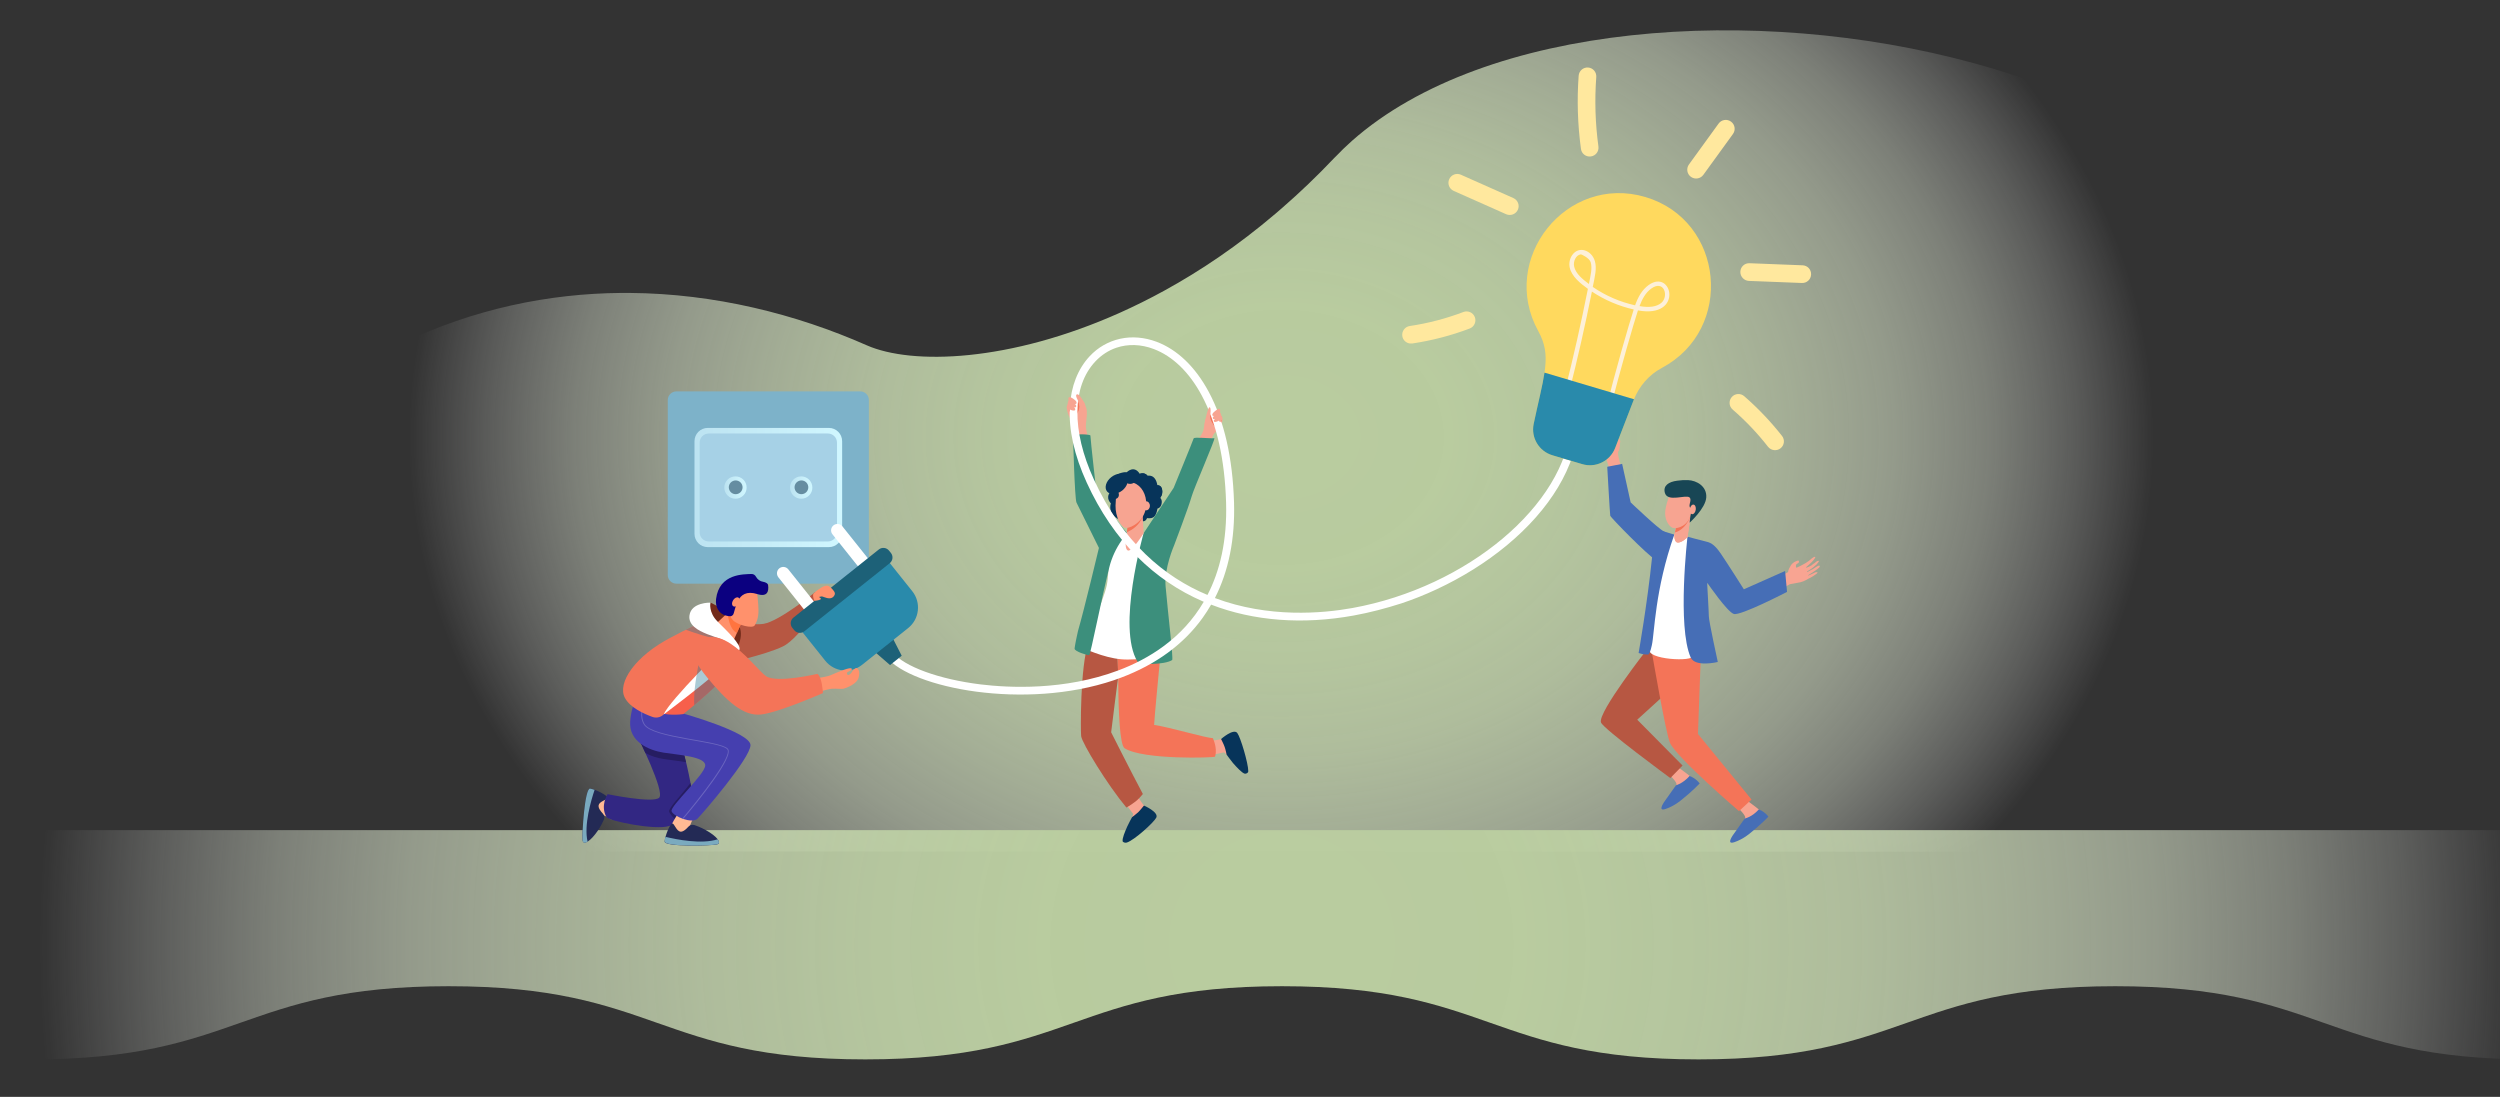 <svg xmlns="http://www.w3.org/2000/svg" xmlns:xlink="http://www.w3.org/1999/xlink" id="Layer_1" x="0px" y="0px" viewBox="0 0 3491.4 1531.8" style="enable-background:new 0 0 3491.4 1531.8;" xml:space="preserve"><rect x="0" y="0" width="3491.4" height="1531.8" fill="#333333" stroke="none"/> <style type="text/css"> .st0{fill:url(#SVGID_1_);} .st1{fill:url(#SVGID_2_);} .st2{fill:#7DB2C9;} .st3{fill:url(#SVGID_3_);} .st4{fill:#A6D1E6;} .st5{fill:url(#SVGID_4_);} .st6{fill:#658DA1;} .st7{fill:url(#SVGID_5_);} .st8{fill:#F7A491;} .st9{fill:#466EB6;} .st10{fill:#F8A492;} .st11{fill:#B75742;} .st12{fill:#F47458;} .st13{fill:#FFFFFF;} .st14{fill:#184655;} .st15{fill:#07345A;} .st16{fill:#3C8F7C;} .st17{fill:#FFD95E;} .st18{fill:#FDF0D9;} .st19{fill:#298AAB;} .st20{fill:#FFE89E;} .st21{fill:#1D6178;} .st22{fill:#FF916C;} .st23{fill:#FFBA94;} .st24{fill:#232A55;} .st25{fill:#7AAABF;} .st26{fill:#322783;} .st27{fill:#261D62;} .st28{fill:#453FAF;} .st29{fill:#6A65BF;} .st30{fill:#732B1A;} .st31{fill:#F75F4B;} .st32{opacity:0.39;fill:#247894;} .st33{opacity:0.68;fill:#FF682B;} .st34{fill:#0B0080;} </style> <radialGradient id="SVGID_1_" cx="3228.338" cy="-10416.092" r="1138.534" gradientTransform="matrix(1.07 0 0 0.84 -1664.948 9360.281)" gradientUnits="userSpaceOnUse"> <stop offset="0" style="stop-color:#B9CC9F"></stop> <stop offset="0.19" style="stop-color:#BACDA0;stop-opacity:0.99"></stop> <stop offset="0.33" style="stop-color:#BDCFA5;stop-opacity:0.94"></stop> <stop offset="0.46" style="stop-color:#C3D3AD;stop-opacity:0.86"></stop> <stop offset="0.58" style="stop-color:#CBD9B8;stop-opacity:0.74"></stop> <stop offset="0.7" style="stop-color:#D5E0C6;stop-opacity:0.6"></stop> <stop offset="0.81" style="stop-color:#E2EAD7;stop-opacity:0.42"></stop> <stop offset="0.91" style="stop-color:#F0F4EB;stop-opacity:0.21"></stop> <stop offset="1" style="stop-color:#FFFFFF;stop-opacity:0"></stop> </radialGradient> <path class="st0" d="M3288.2,1189.6l-2867-0.6c0,0-1.8-1.3-5-3.7c-1.3-1-2.8-2.1-4.5-3.5c-4.5-3.5-10.5-8.4-17.4-14.4 c-2.7-2.4-5.6-4.9-8.6-7.6c-13.5-12-29.5-27.5-46.2-46.1c-4.2-4.6-8.3-9.4-12.5-14.4c-0.2-0.2-0.3-0.4-0.5-0.6 c-1.4-1.6-2.8-3.3-4.2-5l0,0c-2-2.4-4.1-5-6.1-7.6c-7.4-9.3-14.8-19.2-21.8-29.6c-0.4-0.7-0.9-1.3-1.3-1.9 c-4.9-7.3-9.7-14.9-14.3-22.6c-0.4-0.7-0.7-1.3-1.2-1.9c-0.5-0.9-1.1-1.8-1.6-2.8c-0.4-0.8-0.9-1.6-1.4-2.4c-1.2-2-2.2-3.9-3.3-6 c-0.1-0.2-0.2-0.4-0.3-0.6c-0.3-0.6-0.6-1.1-1-1.7c-3.4-6.3-6.6-12.8-9.6-19.3c-1.5-3.1-2.9-6.3-4.3-9.5c-6-13.9-11.2-28.2-15.4-43 c-3-10.7-5.5-21.5-7.2-32.6c0-0.2,0-0.3-0.1-0.5c-2.6-16.2-3.9-32.9-3.4-49.9c1.8-74.9,35.6-157.3,126.5-241.7 c46.2-42.9,93.8-78.3,141.8-107c20.3-12.2,40.9-23.2,61.4-33c102.5-49.1,206.9-70.1,307.5-71c4.1,0,8.1,0,12.2,0 c118.9,0.9,232.4,29.6,331,73.1c63.3,27.9,199.7,23.6,354.2-45.7c20.2-9.1,40.7-19.2,61.4-30.6c51.3-28.1,103.6-63.5,155.3-107.5 c3.2-2.7,6.3-5.5,9.5-8.2c24.4-21.2,48.6-44.3,72.4-69.4c0.4-0.5,1-1,1.4-1.4c7.5-7.8,15.3-15.4,23.5-22.7 C2074.8,31.7,2451.7,5,2755.7,88c20.9,5.7,41.3,11.8,61.4,18.6c71.2,23.8,137,53.9,193.6,90c11.5,7.3,22.6,14.9,33.2,22.7 c29.9,21.7,56.5,45.4,79.3,70.9c2.5,2.7,4.8,5.5,7.2,8.2c77.8,91.6,106.1,205.8,54.2,339.2C3079.1,908.8,3505.4,918.7,3288.2,1189.6 z"></path> <radialGradient id="SVGID_2_" cx="1790.3" cy="-8824.6" r="1735.385" gradientTransform="matrix(1 0 0 1 0 10144)" gradientUnits="userSpaceOnUse"> <stop offset="0" style="stop-color:#B9CC9F"></stop> <stop offset="0.19" style="stop-color:#BACDA0;stop-opacity:0.99"></stop> <stop offset="0.33" style="stop-color:#BDCFA5;stop-opacity:0.94"></stop> <stop offset="0.46" style="stop-color:#C3D3AD;stop-opacity:0.86"></stop> <stop offset="0.58" style="stop-color:#CBD9B8;stop-opacity:0.74"></stop> <stop offset="0.7" style="stop-color:#D5E0C6;stop-opacity:0.6"></stop> <stop offset="0.81" style="stop-color:#E2EAD7;stop-opacity:0.42"></stop> <stop offset="0.91" style="stop-color:#F0F4EB;stop-opacity:0.21"></stop> <stop offset="1" style="stop-color:#FFFFFF;stop-opacity:0"></stop> </radialGradient> <path class="st1" d="M44.6,1479.5c291,0,291-102.2,581.9-102.2s291,102.2,581.9,102.2s291-102.2,581.9-102.2s291,102.2,581.9,102.2 s290.9-102.2,581.9-102.2s290.9,102.2,581.9,102.2l-0.5-320.2H44.6V1479.5z"></path> <g> <path class="st2" d="M1201.4,815.1H944.6c-6.6,0-12-5.4-12-12V558.6c0-6.6,5.4-12,12-12h256.8c6.6,0,12,5.4,12,12v244.5 C1213.4,809.7,1208,815.1,1201.4,815.1z"></path> <g> <linearGradient id="SVGID_3_" gradientUnits="userSpaceOnUse" x1="969.918" y1="680.847" x2="1176.133" y2="680.847"> <stop offset="0" style="stop-color:#BCE3F1"></stop> <stop offset="1" style="stop-color:#D0F7FF"></stop> </linearGradient> <path class="st3" d="M1157.5,764.1h-169c-10.3,0-18.6-8.3-18.6-18.6V616.2c0-10.3,8.3-18.6,18.6-18.6h169 c10.3,0,18.6,8.3,18.6,18.6v129.3C1176.1,755.8,1167.8,764.1,1157.5,764.1z"></path> <path class="st4" d="M1156.1,756.2H989.9c-7.1,0-12.8-5.7-12.8-12.8V618.2c0-7.1,5.7-12.8,12.8-12.8h166.2 c7.1,0,12.8,5.7,12.8,12.8v125.2C1168.9,750.5,1163.2,756.2,1156.1,756.2z"></path> <linearGradient id="SVGID_4_" gradientUnits="userSpaceOnUse" x1="1103.305" y1="680.847" x2="1134.58" y2="680.847"> <stop offset="0" style="stop-color:#BCE3F1"></stop> <stop offset="1" style="stop-color:#D0F7FF"></stop> </linearGradient> <path class="st5" d="M1118.9,696.5c-8.6,0-15.6-7-15.6-15.6c0-8.6,7-15.6,15.6-15.6c8.6,0,15.6,7,15.6,15.6 C1134.6,689.5,1127.6,696.5,1118.9,696.5z"></path> <g> <ellipse transform="matrix(0.924 -0.383 0.383 0.924 -175.375 480.028)" class="st6" cx="1118.9" cy="680.8" rx="9.6" ry="9.6"></ellipse> <linearGradient id="SVGID_5_" gradientUnits="userSpaceOnUse" x1="1011.47" y1="680.847" x2="1042.746" y2="680.847"> <stop offset="0" style="stop-color:#BCE3F1"></stop> <stop offset="1" style="stop-color:#D0F7FF"></stop> </linearGradient> <path class="st7" d="M1027.1,696.5c-8.6,0-15.6-7-15.6-15.6c0-8.6,7-15.6,15.6-15.6c8.6,0,15.6,7,15.6,15.6 C1042.7,689.5,1035.7,696.5,1027.1,696.5z"></path> <ellipse transform="matrix(0.924 -0.383 0.383 0.924 -182.365 444.884)" class="st6" cx="1027.1" cy="680.8" rx="9.6" ry="9.6"></ellipse> </g> </g> </g> <g> <g> <g> <path class="st8" d="M2344.4,1072c0,0,22.2,16,25.7,20.8c5,6.9-37.7,19.8-33,11.7c1.1-1.9,4.1-8.1,4.3-8.7 c0.7-3.3-8.3-12.1-8.3-12.1L2344.4,1072z"></path> <path class="st9" d="M2325.5,1118l15.1-21.3c0,0,9.4-2.2,19.1-13.1c0,0,8.7,3.3,14,10.5c0,0-10.1,10.9-25.7,23.2 c0,0-9.2,8.2-22,12.5C2313.4,1134.1,2325.5,1118,2325.5,1118z"></path> <path class="st10" d="M2530.2,779.9c0,0-2.7,2.4-3.7,3.2c-1.1,0.9-4.7,3.2-4.7,3.2s-13,7.4-13.4,6.4c-0.4-1-0.4-3.8,0.2-4.5 c0.6-0.7,2.5-1.5,3.2-2.2c0.6-0.7,0.9-2.2,0-3c-0.8-0.8-5.3,1.6-5.3,1.6s-3.6,2-5.1,4.4c-5.2,8.3-3.6,8.8-4.3,9.9 c-0.8,1.2-19,9.5-19,9.5s-54.4,22.6-57.3,23.9l0,0c-0.4,2.5,1,4.8,1.6,7.1c1.3,7.8,3.6,8.3,5.4,15.8c8.3-4.2,66.1-36.1,72-39.4 c0,0,8.8-1.5,14.3-2.6c5.5-1.1,10.3-4.6,11.8-5.2c0.2-0.1,5.1-2.2,10.6-6.4c4.7-3.6-1.4-2.3-1.4-2.3s-9.8,5.2-10.1,4.4 c-0.2-0.6,5.3-3.2,10.5-7.1c1.3-1,2.7-2,3.9-3c3.2-2.4,2.6-5-1.1-3c-1.3,0.7-3.4,2-4.8,3.1c-1.5,1.2-3.3,1.8-4.7,2.6 c-2.8,1.6-4.9,2.8-4.9,2.7c0-0.2-0.8-0.3,0.6-1.4c1.7-1.3,5.8-3.4,8.1-5.6c1.3-1.2,4.2-3.6,4.2-3.6s3.7-4.4,3.5-4.7 c-1-1.6-4.3,0.8-5.9,2.6c-1.6,0.7-4.6,3.3-4.6,3.3s-7.1,4-7.7,3c-0.2-0.4,3.9-3.4,7.4-6.9c3.3-3.3,6.2-7.1,5.6-7.8 C2534.2,776.7,2530.2,779.9,2530.2,779.9z"></path> <path class="st11" d="M2378.4,907.3l-3.5,17.4l-88.4,80.4l63.3,64l-17.1,17.5c0,0-93.5-68.6-96.8-77.6 c-5.2-13.8,67-105.6,67-105.6L2378.4,907.3z"></path> <path class="st8" d="M2440.3,1118.3c0,0,22.2,16,25.7,20.8c5,6.9-37.7,19.8-33,11.7c1.1-1.9,4.1-8.1,4.3-8.7 c0.7-3.3-8.3-12.1-8.3-12.1L2440.3,1118.3z"></path> <path class="st9" d="M2421.5,1164.4l15.1-21.3c0,0,10-1.8,19.7-12.7c0,0,8.1,2.9,13.4,10.1c0,0-10.1,10.9-25.7,23.2 c0,0-9.2,8.2-22,12.5C2409.3,1180.4,2421.5,1164.4,2421.5,1164.4z"></path> <path class="st12" d="M2375.3,915.3l-4,109.7l74.8,91.6l-17.5,16.2c0,0-86.8-74.5-96.3-95.2c-5.9-12.9-25.8-129.2-25.8-129.2 L2375.3,915.3z"></path> <path class="st13" d="M2304,906.3c7.2-16.2,6.4-132.6,34.3-159.8c9.8,1.7,16.9,2.6,18.5,3c1.5,12,3.1,56,4.1,96.3 c0.7,26.9,0,55,3.3,69.9C2366.3,924.9,2297.5,921.2,2304,906.3z"></path> <path class="st9" d="M2379.8,755.6c7.9,1.8,13.6,3,23.9,18.3c9.9,14.6,31.7,49.1,31.7,49.1l57.6-25.6l2.7,29.2 c0,0-65.2,33.9-74.4,30.8c-9.2-3.1-35.1-40.9-37-43.4c-0.4-0.6,2.2,40.4,2.2,46.9c0,6.5,12.5,63.6,12.5,63.6s-31.7,7.8-37.9-6.4 c-19-43.5-4.4-168.6-4.4-168.6S2374.1,754.3,2379.8,755.6z"></path> <path class="st8" d="M2259.8,630.9c2.1-2.3,2.5-7.3,2.5-10.4l0.5-4.2c-1-0.3-20.4-0.5-26.2,0.2c-0.3,1.9-0.4,3.5-0.1,4.4 c1.5,4.6,11.5,34.3,11.5,34.3l16.5-1.9C2264.5,653.3,2258.6,635.7,2259.8,630.9z"></path> <path class="st9" d="M2331.9,753.3c0,0-11.4,32.3-20.7,27.7c-9.3-4.7-61.9-58.2-62.4-60.8c-0.5-2.6-4.2-68.3-4.2-68.3l20.8-4.1 l11.9,53.8c0,0,38.4,36.7,46.2,40.4C2331.4,745.6,2331.9,753.3,2331.9,753.3z"></path> <path class="st9" d="M2301.2,914.1c-6.3,0-8.6-0.9-12.8-2.1c0,0,12-67.5,18.9-134.4c2.8-26.4,5.3-37.3,16.2-35.4 c3.2,0.6,11.7,3.8,14.8,4.3c-27.4,77.6-27.5,137.3-31.4,154.6C2305,909.8,2303.3,914.2,2301.2,914.1z"></path> <path class="st8" d="M2341.3,734.8l-2.9,11.7c0,0-0.7,10.2,4.1,11.1c5.7,1.1,14.2-7.4,14.2-7.4l4.9-33L2341.3,734.8z"></path> <path class="st8" d="M2341.3,734.8l-2.9,11.7c0,0-0.7,10.2,4.1,11.1c5.7,1.1,14.2-7.4,14.2-7.4l4.9-33L2341.3,734.8z"></path> <path class="st12" d="M2361.5,717.3l-20.3,17.5l-2.1,8.8C2346.9,741.7,2357.9,733.2,2361.5,717.3z"></path> <path class="st8" d="M2341.2,686.9c-4.9,0-9.3,3.4-11,8.3c-1.4,4.1-3.3,10.1-4.4,17c-2.1,12.7,5.1,24.3,11.4,25.3 c6.3,0.9,21.3-3.2,24.6-21.2c1.4-7.7,3.3-17.8-3.1-23.2C2353.7,688.9,2346.8,686.9,2341.2,686.9z"></path> <path class="st14" d="M2359.7,729.9c0,0,22.2-19.8,23.2-35.2c1-15.5-13.3-23.7-25.5-24.2c-5.5-0.2-9.2,0.1-14.9,0.8 c-12.2,1.5-20.2,7-17.4,17c3.7,13.5,29.1,2.1,34.3,6.3c4.3,3.4-2.7,11.7,1.5,14.9c3.9,3,1.9,2,0.6,7.6 C2360.2,722.7,2359.7,729.9,2359.7,729.9z"></path> <path class="st8" d="M2368.2,712c-0.6,3.7-2.8,6.4-5.1,6.1c-2.2-0.3-3.6-3.6-3.1-7.3c0.6-3.7,2.8-6.4,5.1-6.1 C2367.4,705,2368.8,708.3,2368.2,712z"></path> <path class="st12" d="M2257.9,618.1c0,0-3.1,2.1-6,7.3c0,0-10.1-4.7-10-6.6c0.1-2.6,10.2,0.8,10.2,0.8L2257.9,618.1z"></path> </g> <path class="st8" d="M2260.5,610.4l2.4,5.8l-5.4,2.8c0,0,1.4-2.7,0.9-3.5C2255.6,611.4,2257.9,607.4,2260.5,610.4z"></path> </g> <g> <g> <path class="st8" d="M1492.6,561.4c0,0-5.8,8.7,0.8,20.6c1.3,2.4,5.8,12,5.8,12l2.2,25.9l19.4-2.6c0,0-5-18.3-4.3-24.2 c2.3-19.7,1.7-20.6-1.5-29.1C1509.6,550.3,1492.6,561.4,1492.6,561.4z"></path> <path class="st8" d="M1705.8,581.1c0,0,3.4,4.2-0.2,11.9c-1.1,2.4-10.4,13-10.4,13l-11,22l-15.5-8.8c0,0,11.9-12.5,12.6-21.8 c0.6-8.4,2.9-13.6,4-15.7C1688.9,574.6,1705.8,581.1,1705.8,581.1z"></path> <path class="st15" d="M1573.6,659.5c0,0,10.1-10.6,18.2,2.3c0,0,6.3-3.5,10.6,2.7c0,0,11.3-3.4,14,13.5c0,0,5.8-1.1,6.6,5.8 c0.8,6.9-2.7,11.5-2.7,11.5s3.3,2.4,1.8,8.8c-1.3,5.4-5.7,6.2-5.7,6.2s-1.2,9.1-5.2,11.8c-3.9,2.7-9.3,1.4-9.3,1.4 s-1.4,4.9-6,4.5c-4.6-0.4-10.3-4.8-15.5-2.9c-5.2,2-18.5-0.1-18.5-0.1s-15-6.7-10.5-22.1c0,0-7.9-7.1-1-15.7c0,0-5-13.4,4.9-21.3 C1565.3,658.2,1573.6,659.5,1573.6,659.5z"></path> <path class="st8" d="M1685.8,1035.3c0,0,17.4-2,20.3-3.4c2.9-1.4,17.5,12.5,14.6,19.5c-1.6,3.9-6.8,3.4-6.8,3.4l-4.2-4.1 l-22.1,4.6L1685.8,1035.3z"></path> <path class="st8" d="M1586.5,1108.6c0,0,9.2,14.9,11.7,16.9c2.5,2-4,21.2-11.5,21.5c-4.3,0.2-6-4.7-6-4.7l1.9-5.5l-13.5-18.1 L1586.5,1108.6z"></path> <path class="st15" d="M1597.6,1125c0,0-5.3,6.7-8.1,9.4c-3.7,3.4-8.5,6.8-8.5,6.8s-5.4,9.8-6.8,13.2c-3.3,7.6-6.9,16-6.4,20.3 c0.2,1.4,3.2,2.8,5.8,2c10.6-3.3,37.8-28.1,41.2-34.8C1618.7,1134.2,1597.6,1125,1597.6,1125z"></path> <path class="st11" d="M1520.1,897.6c1-2.8,1.9-5.3,2.8-7.7c11.3,2.5,24.1,5.2,37.2,8l1.6,48.1c0-3.7-9.9,76.7-9.9,76.7 s26.8,53.3,44.3,86.2c-7.2,8.9-12.7,12.8-23,18.9c-27.1-32.5-61.7-89.7-63.2-99.6C1509.1,1022.6,1508.3,930.8,1520.1,897.6z"></path> <path class="st12" d="M1620.9,911.6c-3.1,33.3-8.1,83.8-9.1,100.8c21.6,3.1,72.5,18.4,82,18.4c3.6,8.1,5.6,17.8,3.1,25.9 c-0.5,1.6-100.5,4.8-126.3-11.7c-6.7-4.3-8.8-50.4-8.9-98.9l-1.6-48.1C1582,902.6,1602.1,907.1,1620.9,911.6z"></path> <path class="st13" d="M1549.1,740.7l24.5,3.7c0,0,18.5,0.3,23.4,0.3c0.4,0,19.7,93.9,24.4,129.2c4.7,35.3,1.1,41.6,1.1,41.6 s-32.6,7.3-56.8,5.2c-25.1-2.2-53.4-15.8-53.4-15.8s29.1-66.4,33.4-87.6C1549.9,796.2,1549.1,740.7,1549.1,740.7z"></path> <path class="st16" d="M1498.6,609.6c0,0,2.2,87,4.8,92.3c3.8,7.8,31.3,63.3,31.3,63.3s-20.6,86.4-29.3,116.3 c-0.9,3-4.7,22.4-4.7,24.3c0,4.2,18.3,9.5,20.4,9.2c1.9-0.3,17.9-82.5,28.1-122.7c3.4-13.6,9.4-26.5,17.5-38l7.1-10.1l-41.9-50.8 c0,0-9.1-80.3-9.1-85.3C1522.7,606.9,1501.3,604.7,1498.6,609.6z"></path> <path class="st16" d="M1597.1,744.7l42-63.4c0,0,27.3-66.6,27.9-69c0.7-2.4,22.1,0.3,28.9-0.3c2.2-0.2-28.6,69.9-31.8,81.6 c-3.8,13.8-24.3,67.8-24.3,67.8s-14.2,32.3-12,57.3c3.7,41.5,11,101.3,9.2,103.1c-11,6.9-45.6,6.7-48.3,2.4 C1559.2,876.6,1597.1,744.7,1597.1,744.7z"></path> <path class="st8" d="M1575.3,731.7l-1.8,13.6c0,0-4.1,19.5,1.2,23.3c5.3,3.8,22.4-23.9,22.4-23.9l-1.8-34.3L1575.3,731.7z"></path> <path class="st12" d="M1595.8,721.5c-4.3,11.7-14.7,18.9-22.1,21.7l1.5-11.5l19.9-21.3L1595.8,721.5z"></path> <path class="st15" d="M1623.3,687c0,5.2-3,9.5-6.6,9.5c-3.7,0-6.6-4.2-6.6-9.5c0-5.2,3-9.5,6.6-9.5 C1620.3,677.5,1623.3,681.8,1623.3,687z"></path> <path class="st15" d="M1603.4,666.6c0,3-3.6,5.4-8.1,5.4c-4.5,0-8.1-2.4-8.1-5.4c0-3,3.6-5.4,8.1-5.4 C1599.7,661.2,1603.4,663.6,1603.4,666.6z"></path> <path class="st8" d="M1583.1,674.3c-10.7-3.7-22.1,3.4-23.7,14.4c-0.7,4.8-1.4,10.8-1.5,17.4c-0.3,15.8,7.9,31.2,15.1,31.2 c7.2,0,27.1-10.2,27.8-32.7C1601.2,690.7,1594.3,678.1,1583.1,674.3z"></path> <path class="st8" d="M1595.5,706.4c0,3.5,2.3,6.3,5.2,6.3c2.9,0,5.2-2.8,5.2-6.3c0-3.5-2.3-6.3-5.2-6.3 C1597.8,700.1,1595.5,702.9,1595.5,706.4z"></path> <path class="st15" d="M1551.9,666.4c-7.4,5.9-10,14.8-5.8,20c4.2,5.1,13.7,4.5,21.1-1.3c7.4-5.9,10-14.8,5.8-20 C1568.8,659.9,1559.4,660.5,1551.9,666.4z"></path> <path class="st15" d="M1571.4,671.2c0,2.6,3.1,4.6,6.9,4.6c3.8,0,6.9-2.1,6.9-4.6c0-2.6-3.1-4.6-6.9-4.6 C1574.5,666.6,1571.4,668.7,1571.4,671.2z"></path> <ellipse class="st15" cx="1556.7" cy="690.9" rx="5.9" ry="6"></ellipse> <path class="st15" d="M1705.3,1032.1c0,0,3.9,7.6,5.1,11.3c1.6,4.8,2.6,10.5,2.6,10.5s6.6,9,9,11.8c5.5,6.2,12.2,13.5,16.3,14.8 c1.3,0.4,5-0.7,5-3.6c-0.1-11.1-10.8-47.3-15.4-53.3C1722.6,1016.9,1705.3,1032.1,1705.3,1032.1z"></path> <path class="st12" d="M1706.3,582.1c0,0,2,12.1-6.3,14.2c-6,1.5-13.3-17.4-13.3-17.4L1706.3,582.1z"></path> <path class="st12" d="M1505.5,559.6l2.6,8.1c0,0-5.8,26.1-15.1,5.5L1505.5,559.6z"></path> <g> <path class="st13" d="M1890.6,859.6c-71.4,13-140,7.7-199.2-15.2c-3.6,6.3-7.6,12.5-11.8,18.4c-26.7,37.1-65.1,65.2-114.1,83.6 c-3.2,1.2-6.4,2.4-9.7,3.5c-124.6,42.2-282.1,11.3-317.9-32.2l8.4-6.9c16.6,20.2,64.9,37.8,123.1,45 c39.5,4.8,116.9,8.8,192.3-19.5c42.4-15.9,89.4-44.5,119.4-95.9c-0.4-0.2-0.8-0.4-1.2-0.5c-34.2-14.8-64.9-35.7-91.5-62.2 c-28.4-28.3-52.3-63.3-70.8-103.9c-17.4-38.1-25.3-73.6-23.5-105.6c1.6-28.6,11.2-53,27.6-70.6c11.6-12.5,26.4-20.9,42.7-24.5 c16.4-3.6,33.9-2.1,50.8,4.2c29,10.9,54.2,35.1,72.9,70c21.6,40.2,33.4,92.1,35.3,154.3c1.5,51.1-7.5,95.8-26.7,133.6 c75,28.2,150.2,21.5,192.2,13.9c160.5-29.2,297.4-144.3,305.2-256.7l10.9,0.8c-4,58.2-39.8,118-100.8,168.5 c-28.9,23.9-62,44.6-98.3,61.5c-15.9,7.4-32.1,13.9-48.6,19.4C1935.2,849.7,1913,855.5,1890.6,859.6z M1529.6,504.9 c-32.5,34.8-33.3,96.2-2.1,164.3c40.5,88.5,99,136.7,158.8,161.7c17.3-33.4,27.6-75.7,26-129.2c-1.8-60.5-13.2-110.7-34-149.4 c-17.4-32.5-40.6-54.9-67.1-64.9c-17.9-6.8-36-7.2-52-1.8C1548.2,489.3,1538.1,495.8,1529.6,504.9z"></path> </g> <path class="st8" d="M1694.4,593c0,0-4.1-5-4.4-11.4c0-0.8,2-12.5-0.7-12.8c-2.6-0.3-6.7,21.4-6.7,21.4S1688.6,592.3,1694.4,593z "></path> <path class="st8" d="M1702.4,587.4c-2.8,1.5-6,2.6-6.9,1.4c-1-1.2,0-2.6,1.4-3.8c-1.3,0.4-2.3,0.4-2.8-0.2c-1-1.3,0-2.7,1.4-4 c-0.9,0.2-1.6,0.2-2-0.3c-2.4-2.7,5-7.6,5-7.6s3.8-3.2,5.3-1.3c0.2,0.3,0.5,2.2,0.3,2.7c-0.5,1-0.1,2.5,0.8,3.4 c0.1,0.1,0.1,0.1,0.2,0.2c0.1,0.2,0.2,0.4,0.1,0.7c-0.3,1.1,1.5,4,1.6,4.1c0.2,0.3,0.3,1.3,0.1,2.2 C1706,589.2,1703.4,590.9,1702.4,587.4z"></path> <path class="st8" d="M1506,576.2c0,0,3.6-6.3-0.2-16.2c-0.3-0.7-4.6-7.7-2.2-9.1c4-2.3,11.2,13.1,11.2,13.1 S1511.2,573.5,1506,576.2z"></path> <path class="st8" d="M1494.3,572c2.9,1.3,6.2,2.1,7.1,0.7c0.9-1.4-0.1-2.8-1.5-3.9c1.3,0.3,2.3,0.2,2.8-0.5 c1-1.5-0.1-2.9-1.6-4.1c0.9,0.1,1.6,0,2-0.5c2.3-3.2-5.4-7.5-5.4-7.5s-4-3-5.4-0.8c-0.2,0.3-0.5,2.5-0.2,3 c0.6,1.1-0.6,2.6-0.6,2.7c-0.3,0.8-0.4,1.7-0.3,2c0.4,1.2-1.3,4.4-1.4,4.6c-0.2,0.4-0.3,1.4,0,2.4 C1490.6,574.3,1493.4,575.9,1494.3,572z"></path> </g> </g> <g> <g> <path class="st17" d="M2298,275.2c110,32.7,124.7,184.5,22.9,238.6c-18.3,9.7-32.2,26.1-39.6,45.4l-25.7,66.5 c-7.1,18.3-27.1,28.1-45.9,22.5l-41.7-12.4c-18.8-5.6-30.2-24.7-26.1-43.9c14.9-70.1,25.5-94.9,6.4-129.4 C2092.7,361.5,2187.9,242.5,2298,275.2z"></path> <g> <path class="st18" d="M2242.5,572.2c14.1-56.1,31.8-117.3,39.1-140c-20.8-4.7-40.7-13.2-58.4-25c-9.4,47.1-20.1,94.3-31.9,140.7 l-6-1.5c12-47.1,22.8-95.2,32.3-143c-10.5-7.6-22.6-17.2-25.4-29.7c-1.3-5.9,0-12.6,3.5-17.5c9.2-13.2,27.1-6.9,31.6,8.4 c3,10.1,0.1,21.3-2.9,36.1c17.8,12.3,38,21,59.1,25.7c4.1-11.4,9.5-21.5,18.9-28.3c33.2-23.8,49.1,47.2-14.9,35.4 c-5.8,17.7-24.2,80.5-39.2,140.3L2242.5,572.2z M2306.1,403c-7.9,5.7-12.7,14.5-16.4,24.5c13.9,2.4,23.9,0.9,30.4-4.5 C2331,413.8,2324,390.1,2306.1,403z M2207.8,355.2c-7.1,0.9-11,10.1-9.4,17.1c2.2,10,12.1,17.9,20.6,24.3 c2.3-11.8,5-21.9,2.5-30.4C2219.7,360.3,2208.5,355.1,2207.8,355.2z"></path> </g> <path class="st19" d="M2282,557.6c-0.2,0.6-0.5,1.1-0.7,1.6l-25.7,66.5c-7.1,18.3-27.1,28.1-45.9,22.5l-41.7-12.4 c-18.8-5.6-30.2-24.7-26.1-43.9c6.6-31.2,12.4-53.4,15.1-71.5L2282,557.6z"></path> <g> <path class="st20" d="M2378.8,244.2l41.4-57.1c4-5.5,2.8-13.3-2.8-17.3c-5.5-4-13.3-2.8-17.3,2.8l-41.4,57.1 c-4,5.5-2.8,13.3,2.8,17.3C2367.1,251,2374.8,249.7,2378.8,244.2z"></path> </g> <g> <path class="st20" d="M2442.4,392.3l74.1,2.9c6.8,0.3,12.6-5,12.8-11.9c0.3-6.8-5-12.6-11.9-12.8l-74.1-2.9 c-6.8-0.3-12.6,5-12.8,11.9C2430.3,386.2,2435.6,392,2442.4,392.3z"></path> </g> <g> <path class="st20" d="M2486.6,626.1c5.4-4.2,6.3-12,2.1-17.3c-15.8-20.1-33.5-38.7-52.8-55.5c-5.2-4.5-13-3.9-17.4,1.2 c-4.5,5.2-3.9,13,1.2,17.4c18.1,15.7,34.8,33.2,49.5,52.1C2473.4,629.3,2481.2,630.3,2486.6,626.1z"></path> </g> <g> <path class="st20" d="M2221.7,218.5c6.8-0.9,11.5-7.1,10.6-13.9c-4.4-32.1-5.4-64.8-3-97.1c0.5-6.8-4.6-12.7-11.4-13.2 c-6.8-0.5-12.7,4.6-13.2,11.4c-2.5,34-1.4,68.4,3.2,102.2C2208.7,214.7,2215,219.4,2221.7,218.5z"></path> </g> <g> <path class="st20" d="M2119.8,292.9c2.8-6.2,0-13.5-6.3-16.3l-73.3-32.6c-6.2-2.8-13.5,0-16.3,6.3c-2.8,6.2,0,13.5,6.3,16.3 l73.3,32.6C2109.7,301.9,2117,299.1,2119.8,292.9z"></path> </g> <g> <path class="st20" d="M1969,479.7c1.1,0.1,2.2,0.1,3.4,0c27.3-4.1,54.3-11.1,80.1-20.9c6.4-2.4,9.6-9.6,7.2-15.9 c-2.4-6.4-9.6-9.6-15.9-7.2c-24.2,9.2-49.4,15.8-75,19.6c-6.7,1-11.4,7.3-10.4,14C1959.2,474.9,1963.6,479,1969,479.7z"></path> </g> </g> <g> <polygon class="st21" points="1218.7,907.7 1243,928.8 1259.3,915.8 1244.6,887 "></polygon> <path class="st11" d="M1005.5,863.5c0,0,41.2,11,61,7.7c22.1-3.6,72.1-44.4,72.1-44.4l18.7-0.5c0,0-38.7,64.2-63.8,76.4 c-25.2,12.2-80.2,23.8-80.2,23.8L1005.5,863.5z"></path> <path class="st13" d="M1087,806.2l38.9,48.8l13.9-11.1l-38.9-48.8c-3.1-3.8-8.6-4.5-12.5-1.4l0,0 C1084.6,796.7,1084,802.3,1087,806.2z"></path> <path class="st19" d="M1230.4,771l43.6,54.6c12.7,15.9,10.1,39-5.8,51.6l-64.2,51.2c-15.9,12.7-39,10.1-51.6-5.8l-43.6-54.6 L1230.4,771z"></path> <path class="st13" d="M1162.6,746.2l38.9,48.8l13.9-11.1l-38.9-48.8c-3.1-3.8-8.6-4.5-12.5-1.4l0,0 C1160.2,736.8,1159.5,742.4,1162.6,746.2z"></path> <path class="st21" d="M1106.5,876.8l2.6,3.2c3.5,4.4,9.9,5.1,14.3,1.6l119.2-95.1c4.4-3.5,5.1-9.9,1.6-14.3l-2.6-3.2 c-3.5-4.4-9.9-5.1-14.3-1.6l-119.2,95.1C1103.7,866,1103,872.4,1106.5,876.8z"></path> <path class="st22" d="M1164.3,825.1c-1.9-2.5-5.6-6.7-8.6-7.2c-1.2-0.2-2.4,0.1-3.6,0.4c-4.7,1.3-12.5,7-15.8,10.6 c-1.9,2.1-0.1,7.8,1.1,10.2c0,0,6.2-0.4,8.5-2c1.8-1.2-1.2-2.4-2.3-3.5c0.1,0.1,2.9-0.6,3.4-0.6c1.5-0.1,2.8,0.5,4.1,1 c4.8,1.8,10.5,3.1,13.8-1.9C1166.8,829.2,1166,827.4,1164.3,825.1z"></path> </g> </g> <g> <g> <g> <path class="st23" d="M856.6,1119.8c-5.4-4-10-7.2-11.6-7.3c-4.6-0.4-13.6,16.2-11.5,21.9c0,0,10.8,3.9,20.2,10 C856.4,1136.6,857,1128.2,856.6,1119.8z"></path> <path class="st24" d="M841.8,1136.1c2.2,2.3,2.8,5.6,1.6,8.5c-1.4,3.4-3.9,8.5-8.5,15.4c-9.6,14.3-20.3,21.5-21.3,13.4 c-1-8.1,2.9-73.4,10.7-72.2c7.7,1.2,23.4,9.4,24.1,12.6c0.7,3.2-11.4,4.8-12.4,10.9C835.4,1128.6,839,1133.1,841.8,1136.1z"></path> <path class="st25" d="M813.6,1173.5c0.5,3.9,3.2,4.3,7,2c-5.4-23.1,4.9-57.9,9.8-72.4c-2.3-0.8-4.4-1.5-6.2-1.8 C816.6,1100.1,812.6,1165.4,813.6,1173.5z"></path> <path class="st26" d="M890.2,1028.1c0,0,38.7,77.5,30.4,85.9c-8.3,8.3-72.1-4.9-72.1-4.9s-10.5,15.9-1.6,32 c3,5.4,68.6,18.9,87.8,12.4c19.3-6.5,34.3-12.7,32.7-37.9c-1.6-25.1-15.7-76.7-15.7-76.7L890.2,1028.1z"></path> <g> <path class="st27" d="M934.5,1133.5c0.7,2.7,6.4,9.7,10.7,12.4c13.3-6.6,22-19.4,20.7-42.3c-0.2-3.5-1.4-8.2-1.7-10 C950.6,1111.7,933.2,1128.7,934.5,1133.5z"></path> <path class="st27" d="M958,1064.4c-3.4-14.4-6.4-25.6-6.4-25.6l-61.4-10.8c0,0,5.1,10.3,11.2,23.7 C918.8,1061.2,934.3,1060.3,958,1064.4z"></path> </g> <path class="st23" d="M960.4,1116.2c0,0-22.9,32.7-22.9,37.2c0,4.6,17.3,12.1,22.9,9.5c0,0,7.2-26.8,18.6-34.3 C990.4,1121.1,960.4,1116.2,960.4,1116.2z"></path> <path class="st28" d="M895.1,964.4c0,0-12.7,14.4-15,42.8c-2.3,28.4,25.7,40.6,46.6,43.9c20.9,3.3,58.2,5.4,58.2,17.8 c0,12.4-49.3,56.8-47,64c2.3,7.2,28.7,18,36.2,10.4c7.5-7.5,74-84.7,74-102.7c0-18-96.6-44.9-96.6-44.9L895.1,964.4z"></path> <path class="st29" d="M954.2,1143.7c17.1-20.1,72.7-87.7,62.2-98.2c-11.9-11.9-104.5-15.3-116.1-34.2 c-7.8-12.7-0.7-30.9,4.7-41.4l-1.2-0.7c-5.5,10.6-12.9,29.3-4.6,42.7c12,19.5,104.9,23,116.3,34.4c8.8,8.8-39.6,69.7-62.6,96.8 C953.3,1143.4,953.7,1143.5,954.2,1143.7z"></path> <path class="st24" d="M961.3,1154.6c2.1-2.4,5.3-3.3,8.3-2.4c3.5,1.1,8.8,3.1,16.1,7.1c15.1,8.3,23.3,18.3,15.3,20.1 c-8,1.7-73.4,3.6-72.8-4.2c0.5-7.8,7.3-24.2,10.4-25.1c3.1-1,5.8,11,12,11.4C954.3,1161.7,958.6,1157.7,961.3,1154.6z"></path> <path class="st30" d="M992.1,841.5c0,0,27.8,12.5,38.6,29.7c10.9,17.2-3.1,39.1-9.6,45.5l-0.7-26.5l-31.9-19L992.1,841.5z"></path> <path class="st31" d="M1026.4,903.3c-8-19.2-32.4-25.4-48.6-12.3c-7,5.7-16.4,12.1-28.8,18.3c-36.6,18.3-65.3,47.7-65.3,47.7 s9,48,70.6,40.3c0,0,69.1-54.7,72.6-74C1028.3,916,1030.2,912.4,1026.4,903.3z"></path> <path class="st12" d="M1014.2,883l16.5,24.5c0,0-80.7,56.4-102,88c-3.9,5.7-11.1,8.1-17.6,5.7c-12.7-4.6-31.3-13.3-38.4-26.6 c-11.2-21.1,14.8-58.7,64.2-84.3C986.3,864.6,987.7,862.7,1014.2,883z"></path> <path class="st32" d="M1008,893c14.1,1.5-2.5-12.1-18.6-23.6c-7.8-0.8-16.4,2.5-31.5,10.1C968.1,883.3,990.1,891.1,1008,893z"></path> <polygon class="st22" points="1038.4,863.6 1021.5,900.9 996.7,874.1 1021.8,850.8 "></polygon> <path class="st33" d="M1016.1,856.3l5.7-5.4l16.6,12.8l-9.3,20.5c-2.2-1.4-4.1-3.1-5.5-4.8 C1019.7,874.4,1017,865.3,1016.1,856.3z"></path> <path class="st22" d="M1051.8,815.2c0,0,1.1-0.1,4.1,8.9c2.2,6.4,2.5,13.4,3,20.1c0.8,10,0.7,20.6-5,29.3 c-3,4.6-23.5-0.4-30.2-7.2c-6.7-6.8-9.9-23-6.3-32.7C1020.9,823.9,1048.8,812.1,1051.8,815.2z"></path> <path class="st34" d="M1023.5,858.9c-2.1,2.2-4.4,2.3-10.7,0.5c-8.1-2.4-14.2-11-12.8-22.8c4.5-36.2,39.5-34.4,48.9-35 c3.5-0.2,5.6,1.5,6.9,3.9c2.1,3.7,5.6,6.4,9.9,7c1.8,0.3,6.6,1.6,7,4.7c1.2,8.8-1.2,16.8-14.9,12.5 C1026.9,819.9,1027.5,854.6,1023.5,858.9z"></path> <path class="st22" d="M1032.6,843c0,0,2.1-8.8-2.9-8.8c-5,0.1-9.7,8.8-6.1,12.1C1027.1,849.5,1032.6,843,1032.6,843z"></path> <path class="st13" d="M926.7,997.9c9-20.8,89.1-98.9,89.1-98.9c0-9.4-56.6-12.8-52.9-39.6c2.5-18.5,29.2-17.8,29.2-17.8 s-2.9,13.6,10,26.4c12.8,12.8,33.6,32.3,30.5,39.6C1025.6,924.1,926.7,997.9,926.7,997.9z"></path> <path class="st32" d="M994.9,898.3c-0.2,0.4-11.8-10.6-20,32.8c-0.9,4.6-1.7,9.4-2.4,13.9h0c-0.4,2.6-0.8,5.4-1.2,8l0,0 c-1.4,10.2-2.3,21.4-1.8,31.8c20.5-17.3,55.1-48.1,57.5-61.6C1027.6,919.7,1010.7,896,994.9,898.3z"></path> <path class="st25" d="M1001,1179.3c3.8-0.8,3.9-3.6,1.3-7.2c-22.5,7.4-58.1,0.2-72.9-3.4c-0.9,2.4-1.1,4.6-1.2,6.3 C927.6,1182.9,993,1181.1,1001,1179.3z"></path> </g> <path class="st22" d="M1196.6,932.9c-1.3-0.2-4.8,1.9-5.9,4.2c-0.9,2.1-7,9.5-8,3c-0.3-2.3,8.6-3.6,6.7-6.3 c-1.9-2.7-17.7,4.2-30,9.4c-12.3,5.2-87.9,11.4-95.4,10.1c-7.5-1.3-15.3-9.1-15.3-9.1l-20.3,31.7c0,0,16.6,14.3,20.7,15 c4.1,0.7,103.4-28.5,112.4-29c8.3-0.5,13.5,0.7,16.6-0.1c4.9-1.2,15.7-6,19.3-11.9c2.5-3.2,3.1-9.7,2.3-12.5 C1199,934.5,1196.6,932.9,1196.6,932.9z"></path> <path class="st12" d="M970,902.3c-2.4,2.9-9.2,11.2,17.6,43.8c26.9,32.6,50.4,54.7,75.6,51.7c25.1-3,86.1-29.9,86.1-29.9 s-1.1-22.6-7.8-26.8c0,0-56.6,13.4-71.7,3.2S1004.8,860.8,970,902.3z"></path> </g> </g> </g> </svg>